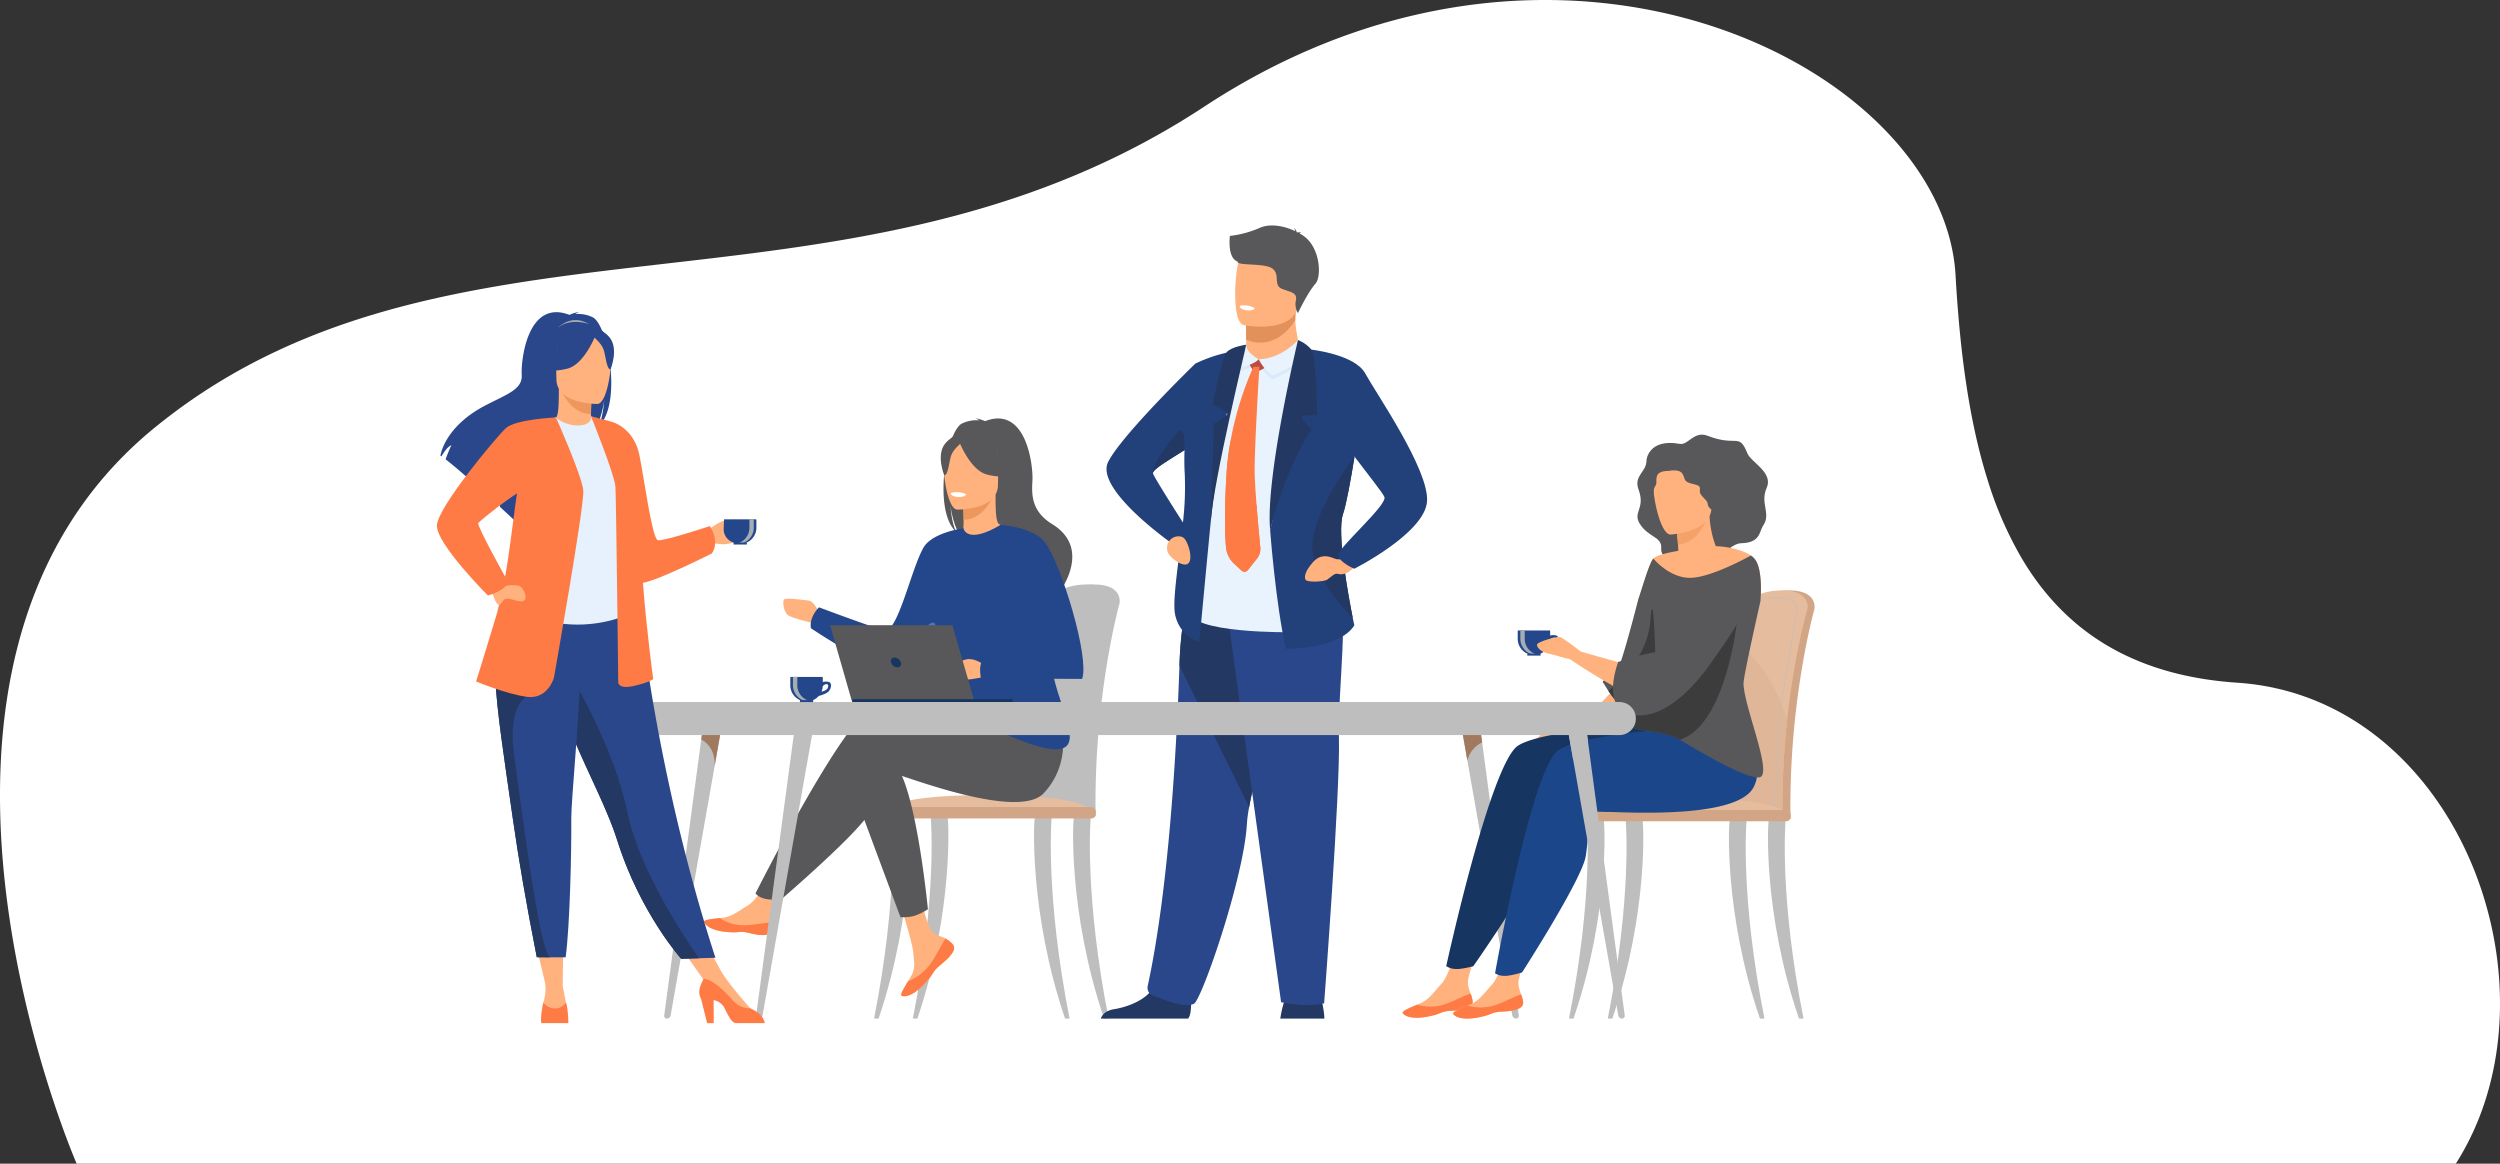 <svg xmlns="http://www.w3.org/2000/svg" xmlns:xlink="http://www.w3.org/1999/xlink" width="969.906" height="451.47" viewBox="0 0 969.906 451.47"><rect x="0" y="0" width="969.906" height="451.47" fill="#333333" stroke="none"/><defs><clipPath id="clip-path"><rect id="Rectangle_7343" data-name="Rectangle 7343" width="534.5" height="309.46" fill="none"></rect></clipPath></defs><g id="expertises_conseil_rh1" transform="translate(-524 -274.256)"><path id="Trac&#xE9;_25713" data-name="Trac&#xE9; 25713" d="M963.111,565.621a105.46,105.46,0,0,1-7.619,16.749q-1.3,2.309-2.737,4.554H29.744S-54.321,394.412,60.2,301.21q2.148-1.744,4.31-3.424,1.992-1.539,4-3.025,1.954-1.448,3.926-2.839c34.52-24.381,72.319-36.439,111.967-43.914q2.094-.4,4.2-.772c1.331-.245,2.663-.478,4-.707,32.144-5.544,65.426-8.462,99.1-12.793,11.721-1.511,23.491-3.194,35.276-5.218,47.159-8.093,94.577-21.679,140.228-51.692C523.529,139.8,581.6,130.421,630.95,137.77q5.044.748,9.955,1.726,7.224,1.438,14.143,3.341C714.315,159.1,756.27,199.955,758.678,242.2c1.622,28.473,5,55.833,12.478,79.568a144.244,144.244,0,0,0,13.267,30.4q2.229,3.758,4.709,7.275c16.325,23.118,41.13,38.352,78.93,40.885,26.276,1.762,48.411,13.533,65.26,30.956.154.162.312.323.47.488,32.557,34.064,45.121,89.329,29.32,133.847" transform="translate(524 138.803)" fill="#fff" opacity="0.999"></path><g id="Groupe_403" data-name="Groupe 403" transform="translate(693.5 361.724)"><g id="Groupe_402" data-name="Groupe 402" clip-path="url(#clip-path)"><path id="Trac&#xE9;_25587" data-name="Trac&#xE9; 25587" d="M1038.382,606.045a1.473,1.473,0,0,1-1.46-1.2l-7.156-40.56-10.293-58.332-2.878-16.312,7.331-.21,1.272,9.469,8.931,66.543,5.3,39.443a1.033,1.033,0,0,1-1.043,1.155" transform="translate(-619.686 -298.344)" fill="#bebebe"></path><path id="Trac&#xE9;_25588" data-name="Trac&#xE9; 25588" d="M1025.2,498.9a10.517,10.517,0,0,0-5.725,7.052l-2.878-16.311,7.331-.21Z" transform="translate(-619.686 -298.344)" fill="#a0795f"></path><path id="Trac&#xE9;_25589" data-name="Trac&#xE9; 25589" d="M1282.769,427.116a290.2,290.2,0,0,1,3.443-36.068c2.47-14.084,4.693-22.187,4.718-22.273.325-1.238,5.025-6.25,15.472-6.1s9.457,6.726,9.457,6.726a2.092,2.092,0,0,1-.075.584c-.1.339-9.691,34.637-9.276,78.922.006.622.077,1.7.032,2.412,0,0-24.211.617-24.217,0-.844-3.87-.432-14.595.446-24.209" transform="translate(-781.384 -221.077)" fill="#d1a586"></path><path id="Trac&#xE9;_25590" data-name="Trac&#xE9; 25590" d="M1275.612,448.7c.007.617.337,1.111.74,1.111h.009c.4-.009.723-.5.728-1.111h20.749c.007.617.337,1.111.74,1.111h.01c.41-.009.735-.519.731-1.144a304.987,304.987,0,0,1,1.721-34.962c2.758-26.054,7.858-43.468,7.93-43.709a2.151,2.151,0,0,0,.075-.584s.991-6.572-9.456-6.727-15.148,4.857-15.473,6.1c-.02.065-1.278,4.653-2.951,12.9-.554,2.733-1.152,5.867-1.767,9.37a290.516,290.516,0,0,0-3.442,36.068c-.878,9.615-1.187,17.71-.342,21.579" transform="translate(-777.271 -221.077)" fill="#e5bd9e"></path><path id="Trac&#xE9;_25591" data-name="Trac&#xE9; 25591" d="M1275.612,478.361c.007.617.337,1.111.74,1.111h.009c.4-.009.723-.5.728-1.111h20.749c.007.617.337,1.111.74,1.111h.01c.41-.009.735-.519.731-1.144a304.987,304.987,0,0,1,1.721-34.961c-3.43-16.535-16.688-29.181-19.875-32.023-.554,2.733-1.152,5.867-1.767,9.37a290.517,290.517,0,0,0-3.442,36.068c-.878,9.615-1.187,17.71-.342,21.579" transform="translate(-777.271 -250.743)" fill="#dfb697"></path><path id="Trac&#xE9;_25592" data-name="Trac&#xE9; 25592" d="M1298.954,452.556l-.057-.04c-.017-.013-.03-.021-.037-.1h-.012a.553.553,0,0,0-.162-.429c-.654-.668-3.167-.64-6.352-.6a66.277,66.277,0,0,1-12.1-.658c-2.227-.385-.724-17.3.859-33.132.269-2.688.481-4.812.577-6.061,1.031-13.467,6.988-37.363,7.044-37.552.264-1.007,3.847-4.739,11.617-4.616,2.938.044,5.021.764,6.189,2.143a4.012,4.012,0,0,1,.957,2.994,1.6,1.6,0,0,1-.06.45c-.032.13-5.4,31.042-6.279,38.459-1.448,12.237-2.022,37.536-2.048,38.949,0,.018,0,.036,0,.053l0,.071Zm-4.635-1.43c2.323,0,3.961.105,4.534.69l0,0c.01-.584.04-1.675.1-3.732.068-2.42.186-6.2.356-10.464.3-7.46.816-17.722,1.588-24.246.9-7.6,6.259-38.4,6.287-38.5a1.449,1.449,0,0,0,.051-.4,3.854,3.854,0,0,0-.9-2.828c-1.123-1.321-3.145-2.013-6.01-2.055-7.639-.1-11.13,3.471-11.385,4.443-.058.22-6,24.015-7.036,37.506-.1,1.252-.309,3.376-.578,6.066-1.055,10.548-3.25,32.5-1.054,32.876a66.18,66.18,0,0,0,12.061.655c.707-.008,1.373-.016,1.99-.016" transform="translate(-779.701 -225.148)" fill="#bebebe"></path><path id="Trac&#xE9;_25593" data-name="Trac&#xE9; 25593" d="M1214.033,575.615h-81.345s1.9-7.562,49-6.435c33.338.8,32.341,6.435,32.341,6.435" transform="translate(-690.452 -346.884)" fill="#e5bd9e"></path><path id="Trac&#xE9;_25594" data-name="Trac&#xE9; 25594" d="M1336.463,666.648c-9.432-47.1-7.007-76-6.995-76.359.024-.725-1.331-1.383-2.06-1.407s-3.994-.214-4.37.406c-.493.813-2.393,36.42,11.664,77.36Z" transform="translate(-806.261 -358.939)" fill="#bebebe"></path><path id="Trac&#xE9;_25595" data-name="Trac&#xE9; 25595" d="M1163.462,666.648c9.432-47.1,7.006-76,6.994-76.359-.023-.725,1.331-1.383,2.06-1.407s3.994-.214,4.37.406c.494.813,2.393,36.42-11.664,77.36Z" transform="translate(-709.211 -358.939)" fill="#bebebe"></path><path id="Trac&#xE9;_25596" data-name="Trac&#xE9; 25596" d="M1124.911,666.648c9.432-47.1,7.006-76,6.995-76.359-.024-.725,1.331-1.383,2.059-1.407s3.994-.214,4.37.406c.493.813,2.393,36.42-11.664,77.36Z" transform="translate(-685.711 -358.939)" fill="#bebebe"></path><path id="Trac&#xE9;_25597" data-name="Trac&#xE9; 25597" d="M1297.651,666.648c-9.431-47.1-7.006-76-6.994-76.359.023-.725-1.331-1.383-2.06-1.407s-3.993-.214-4.37.406c-.494.813-2.393,36.42,11.664,77.36Z" transform="translate(-782.602 -358.939)" fill="#bebebe"></path><path id="Trac&#xE9;_25598" data-name="Trac&#xE9; 25598" d="M1129.952,585.2h81.367a1.66,1.66,0,0,0,1.655-1.655v-1.058a1.659,1.659,0,0,0-1.655-1.655h-81.367a1.66,1.66,0,0,0-1.655,1.655v1.058a1.66,1.66,0,0,0,1.655,1.655" transform="translate(-687.775 -354.06)" fill="#d1a586"></path><path id="Trac&#xE9;_25599" data-name="Trac&#xE9; 25599" d="M592.258,422.107A298.268,298.268,0,0,1,595.7,385.54c2.469-14.278,4.693-22.493,4.718-22.58.325-1.256,5.024-6.337,15.472-6.18s9.457,6.82,9.457,6.82a2.152,2.152,0,0,1-.075.592c-.1.344-9.691,35.116-9.276,80.013.006.631.077,1.72.032,2.445,0,0-24.211.625-24.216,0-.845-3.923-.432-14.8.445-24.543" transform="translate(-360.47 -217.48)" fill="#bebebe"></path><path id="Trac&#xE9;_25600" data-name="Trac&#xE9; 25600" d="M585.1,443.983c.007.625.337,1.127.74,1.127h.009c.4-.01.723-.511.728-1.127h20.749c.007.625.337,1.127.74,1.127h.01c.409-.01.736-.527.73-1.16a313.4,313.4,0,0,1,1.721-35.445c2.758-26.414,7.857-44.068,7.93-44.313a2.214,2.214,0,0,0,.075-.593s.991-6.662-9.455-6.82-15.148,4.925-15.474,6.181c-.019.065-1.278,4.717-2.951,13.08-.554,2.77-1.152,5.947-1.767,9.5a298.451,298.451,0,0,0-3.442,36.566c-.878,9.748-1.186,17.955-.342,21.878" transform="translate(-356.357 -217.48)" fill="#bebebe"></path><path id="Trac&#xE9;_25601" data-name="Trac&#xE9; 25601" d="M585.1,474.06c.007.625.337,1.127.74,1.127h.009c.4-.01.723-.511.728-1.127h20.749c.007.625.337,1.127.74,1.127h.01c.409-.01.736-.527.73-1.16a313.4,313.4,0,0,1,1.721-35.445C607.1,421.819,593.842,409,590.654,406.117c-.554,2.77-1.152,5.947-1.767,9.5a298.45,298.45,0,0,0-3.442,36.566c-.878,9.748-1.186,17.955-.342,21.878" transform="translate(-356.357 -247.556)" fill="#bebebe"></path><path id="Trac&#xE9;_25602" data-name="Trac&#xE9; 25602" d="M608.442,447.9l-.058-.041c-.018-.012-.03-.021-.037-.1h-.013a.568.568,0,0,0-.166-.439c-.659-.673-3.169-.645-6.347-.608a65.515,65.515,0,0,1-12.1-.667c-2.227-.39-.725-17.54.858-33.584.269-2.728.481-4.882.578-6.15,1.026-13.579,6.988-37.878,7.044-38.07.264-1.021,3.848-4.8,11.618-4.679,2.921.043,5,.766,6.169,2.147a4.109,4.109,0,0,1,.977,3.059,1.633,1.633,0,0,1-.059.456c-.032.132-5.4,31.466-6.279,38.991-1.445,12.384-2.023,38.06-2.048,39.489,0,.017,0,.035,0,.053l0,.071Zm-4.634-1.448c2.318,0,3.953.107,4.53.7l.005.005c.009-.592.04-1.7.1-3.783.068-2.454.185-6.287.356-10.608.3-7.563.816-17.967,1.587-24.581.9-7.691,6.259-38.933,6.287-39.031a1.493,1.493,0,0,0,.051-.406,3.947,3.947,0,0,0-.925-2.892c-1.127-1.324-3.142-2.017-5.988-2.06l-.352,0c-7.39,0-10.781,3.537-11.032,4.507-.059.223-6,24.361-7.036,38.026l-.119-.009.119.009c-.1,1.27-.309,3.426-.578,6.155-1.055,10.692-3.249,32.941-1.054,33.326a65.254,65.254,0,0,0,12.061.664c.707-.008,1.373-.016,1.99-.016" transform="translate(-358.787 -221.61)" fill="#bebebe"></path><path id="Trac&#xE9;_25603" data-name="Trac&#xE9; 25603" d="M523.522,572.658H442.177s1.895-7.666,49-6.524c33.338.808,32.341,6.524,32.341,6.524" transform="translate(-269.538 -345.027)" fill="#e5bd9e"></path><path id="Trac&#xE9;_25604" data-name="Trac&#xE9; 25604" d="M645.952,664.948c-9.432-47.747-7.006-77.045-6.994-77.414.023-.735-1.331-1.4-2.06-1.427s-3.994-.216-4.37.412c-.493.824-2.393,36.923,11.664,78.429Z" transform="translate(-385.347 -357.248)" fill="#bebebe"></path><path id="Trac&#xE9;_25605" data-name="Trac&#xE9; 25605" d="M472.952,664.948c9.432-47.747,7.006-77.045,6.995-77.414-.024-.735,1.331-1.4,2.06-1.427s3.993-.216,4.37.412c.493.824,2.393,36.923-11.664,78.429Z" transform="translate(-288.297 -357.248)" fill="#bebebe"></path><path id="Trac&#xE9;_25606" data-name="Trac&#xE9; 25606" d="M434.4,664.948c9.432-47.747,7.007-77.045,6.995-77.414-.024-.735,1.331-1.4,2.06-1.427s3.993-.216,4.37.412c.494.824,2.393,36.923-11.664,78.429Z" transform="translate(-264.797 -357.248)" fill="#bebebe"></path><path id="Trac&#xE9;_25607" data-name="Trac&#xE9; 25607" d="M607.142,664.948c-9.432-47.747-7.006-77.045-6.995-77.414.024-.735-1.331-1.4-2.06-1.427s-3.993-.216-4.37.412c-.494.824-2.393,36.923,11.664,78.429Z" transform="translate(-361.689 -357.248)" fill="#bebebe"></path><path id="Trac&#xE9;_25608" data-name="Trac&#xE9; 25608" d="M439.453,582.378H520.8a1.671,1.671,0,0,0,1.666-1.666v-1.1a1.671,1.671,0,0,0-1.666-1.666H439.453a1.671,1.671,0,0,0-1.666,1.666v1.1a1.671,1.671,0,0,0,1.666,1.666" transform="translate(-266.862 -352.301)" fill="#d1a586"></path><path id="Trac&#xE9;_25609" data-name="Trac&#xE9; 25609" d="M1125.018,454.115s-14.871,16.985-17.914,16.707c-3.11-.283-5.007-1.263-7.713,0-1.944.908-8.091,5.852-6.441,5.524s4.636-.71,5.425-.785c1.085-.1,2.828-.127,4.01-.333.748-.13,3.449-.206,4.35-.236,3.913-.129,22.425-10.943,22.425-10.943Z" transform="translate(-666.059 -276.815)" fill="#ffb27d"></path><path id="Trac&#xE9;_25610" data-name="Trac&#xE9; 25610" d="M1089.156,404.469a4.148,4.148,0,0,0-2.574-.048v-1.206a6.309,6.309,0,0,0-.051-.787h-12.5a6.262,6.262,0,0,0-.052.787v2.453a6.292,6.292,0,0,0,11.025,4.155h0s2.974-.732,3.907-1.84,1.236-2.9.244-3.515m-.66,2.268c-.316.816-1.733,1.254-2.433,1.425a6.236,6.236,0,0,0,.5-2.074,1.841,1.841,0,0,1,1.612-.846c.447.081.717.462.317,1.495" transform="translate(-654.666 -245.307)" fill="#24468b"></path><path id="Trac&#xE9;_25611" data-name="Trac&#xE9; 25611" d="M1076.6,403.213v2.453a6.32,6.32,0,0,0,6.3,6.3,5.828,5.828,0,0,0,.847-.061,6.318,6.318,0,0,1-5.452-6.24v-2.453a6.184,6.184,0,0,1,.051-.788h-1.694a6.184,6.184,0,0,0-.051.788" transform="translate(-656.264 -245.306)" fill="#a3adb2"></path><rect id="Rectangle_7339" data-name="Rectangle 7339" width="5.143" height="0.77" transform="translate(423.039 166.111)" fill="#24468b"></rect><path id="Trac&#xE9;_25612" data-name="Trac&#xE9; 25612" d="M1196.409,217.76s.673-8.531,12.942-6.316c3.244.586,5.474-5.2,10.784-3.137,11.434,4.438,12.106-1.422,15.411,6.8,1.383,3.443,10.18,7.45,7.494,13.4s1.808,9.951-1.35,14.613c-1.634,2.412-.97,6.725-8.68,6.878-3.84.077-9.82,7.192-14.13,8.484s-17.249-.572-16.761-6.485c.381-4.613-5-4.228-8.3-9.531-2.888-4.635,2.266-5.8-.49-13.3-2.02-5.492,3.242-6.83,3.084-11.413" transform="translate(-727.133 -126.705)" fill="#58585a"></path><path id="Trac&#xE9;_25613" data-name="Trac&#xE9; 25613" d="M986.791,739.148c.264,2.854-3.709,3.547-8.31,3.777s-3.21,1.171-9.516,2.313-8.832-.583-9.289-1.436c-.406-.756,2.525-1.938,5.649-3.274.393-.167.787-.339,1.18-.511,3.517-1.546,5.489-4.7,8.231-7.623,2.6-2.769,5.062-11.636,5.062-11.636l8.568-1.83s-2.406,7.98-3.241,11.387c-.491,2,.233,4.244.877,5.949a11.185,11.185,0,0,1,.788,2.883" transform="translate(-584.966 -438.237)" fill="#ffb27d"></path><path id="Trac&#xE9;_25614" data-name="Trac&#xE9; 25614" d="M978.481,769.992c-4.6.229-3.21,1.171-9.516,2.313s-8.832-.583-9.289-1.436c-.406-.756,2.525-1.938,5.649-3.274l.049.053a17.954,17.954,0,0,0,9.551.114c4.171-1.132,8.2-3.625,11.078-4.431a11.205,11.205,0,0,1,.788,2.883c.264,2.854-3.709,3.547-8.31,3.777" transform="translate(-584.966 -465.304)" fill="#ff7b46"></path><path id="Trac&#xE9;_25615" data-name="Trac&#xE9; 25615" d="M1089.067,494.031s-47.486,2.134-58.205,8.9-27.91,85.564-27.91,85.564a6.985,6.985,0,0,0,3.43,1.107c2.2.239,7.058-1.057,7.058-1.057s24.706-35.257,26.447-44.139,1.315-16.808,5.278-17.02,53.362,6.006,60.833-7.158-16.932-26.195-16.932-26.195" transform="translate(-611.369 -301.146)" fill="#163560"></path><path id="Trac&#xE9;_25616" data-name="Trac&#xE9; 25616" d="M1036.969,739.97c.263,2.854-3.709,3.547-8.31,3.777s-3.211,1.171-9.516,2.314-8.832-.584-9.288-1.436c-.406-.756,2.525-1.938,5.649-3.274.393-.167.787-.339,1.18-.511,3.516-1.546,5.489-4.7,8.23-7.623,2.6-2.77,5.062-11.636,5.062-11.636l8.568-1.83s-2.406,7.98-3.241,11.387c-.491,2,.234,4.244.877,5.949a11.211,11.211,0,0,1,.788,2.883" transform="translate(-615.554 -438.738)" fill="#ffb27d"></path><path id="Trac&#xE9;_25617" data-name="Trac&#xE9; 25617" d="M1028.659,770.814c-4.6.229-3.211,1.171-9.516,2.314s-8.832-.584-9.288-1.436c-.406-.756,2.525-1.938,5.649-3.274l.049.053a17.956,17.956,0,0,0,9.551.115c4.171-1.133,8.2-3.626,11.078-4.431a11.223,11.223,0,0,1,.788,2.883c.263,2.854-3.709,3.547-8.31,3.777" transform="translate(-615.554 -465.805)" fill="#ff7b46"></path><path id="Trac&#xE9;_25618" data-name="Trac&#xE9; 25618" d="M1137.04,496.907s-50.58,2.395-61.028,9.571-24.558,86.585-24.558,86.585a6.991,6.991,0,0,0,3.471.973c2.212.153,7.011-1.331,7.011-1.331s23.315-36.192,24.709-45.135.66-16.847,4.611-17.213,53.555,3.924,60.509-9.521-14.725-23.929-14.725-23.929" transform="translate(-640.934 -302.899)" fill="#1c468a"></path><path id="Trac&#xE9;_25619" data-name="Trac&#xE9; 25619" d="M1238.958,305.445a.877.877,0,0,0-.064-.078,7.97,7.97,0,0,0-1.411-1.236l-.018-.014h0c-4.132-2.886-11.515-3.5-11.515-3.5v0h0v0s-.807-.077-2.085-.135a38.261,38.261,0,0,1-2.412-11.648l-.732.2-12.306,3.3s.545,3.906.8,7.6c.056.81.1,1.609.117,2.355-.357.13-8.014,1.21-9.679,3s-4.994,13.709-5.833,15.821l47.381.775s1.189-12.381-2.237-16.434" transform="translate(-727.712 -176.062)" fill="#ffb27d"></path><path id="Trac&#xE9;_25620" data-name="Trac&#xE9; 25620" d="M1219.246,414.059c-5.609.533-24.516-10.883-30.816-14.6-.112-.063-.216-.127-.317-.186-2.624-1.542-6.315-2.27-9.823-2.852-4.471-.731-8.643-1.224-9.98-2.821-1.589-1.9,3.086-4.012,6.844-6.2,1.892-1.1,3.557-2.231,4.076-3.355.4-.885.369-2.822.1-5.3v0c-.045-.463-.1-.944-.172-1.445a16.1,16.1,0,0,1-1.128,1.948,28.573,28.573,0,0,1-4.016,4.7,13.338,13.338,0,0,1-4.665,3.217,3.674,3.674,0,0,1-2.228-.2c-1.967-.769-3.866-2.933-5.374-5.02-.354-.493-.69-.985-1-1.452-1.03-1.56-1.761-2.855-2.038-3.161-.84-.929,3.377-2.769,5.109-4.15s8.524-28.207,8.524-28.207c.84-2.113,4.169-14.029,5.833-15.824,0,0,6.494,7.931,14.913,7.476,8.36-.448,22.679-8.513,22.9-8.639a5.215,5.215,0,0,1,1.5,1.328c3.426,4.053,2.235,16.432,2.235,16.432s-6.553,28.882-6.553,31.8c0,5.344,4.418,17.63,6.528,26.479,1.34,5.605,1.754,9.826-.459,10.036" transform="translate(-706.251 -199.931)" fill="#58585a"></path><path id="Trac&#xE9;_25621" data-name="Trac&#xE9; 25621" d="M1231.2,292.633s.545,3.906.8,7.6c6.966-.662,10.23-7.274,11.506-10.9Z" transform="translate(-750.499 -176.368)" fill="#f4a269"></path><path id="Trac&#xE9;_25622" data-name="Trac&#xE9; 25622" d="M1215.233,262.9s16.53-.828,15.855-11.114,1.005-17.32-9.577-17.226-12.373,4.153-12.983,7.641,2.388,20.649,6.706,20.7" transform="translate(-736.633 -142.982)" fill="#ffb27d"></path><path id="Trac&#xE9;_25623" data-name="Trac&#xE9; 25623" d="M1224.042,233.266s3.95-.922,5.242,1,.369,3,3.251,3.8,3.862.749,3.574,2.767,2.9,3.516,3.034,5.13a2.826,2.826,0,0,0,2.73,2.536c1.268.115.692-20.808-4.207-21.731s-9.626.173-11.067,1.326-2.556,5.169-2.556,5.169" transform="translate(-746.138 -138.023)" fill="#58585a"></path><path id="Trac&#xE9;_25624" data-name="Trac&#xE9; 25624" d="M1210.06,235.307s-3.843-.269-4.535,1.921.231,2.709-.749,4.035-.414,3.677-.414,3.677-7.6-13.995.414-14.917,7.8.711,5.284,5.284" transform="translate(-732.157 -140.065)" fill="#58585a"></path><path id="Trac&#xE9;_25625" data-name="Trac&#xE9; 25625" d="M1182.486,406.383a42.614,42.614,0,0,1-5.116,9.942,13.341,13.341,0,0,1-4.665,3.217,3.674,3.674,0,0,1-2.228-.2c-1.967-.769-3.866-2.933-5.374-5.02-.355-.493-.691-.985-1-1.452,5.251-4.214,15.2-13.853,16.238-27.046,1.415-18.018,2.216,21.389,2.142,20.56" transform="translate(-709.603 -232.307)" fill="#3c3c3d"></path><path id="Trac&#xE9;_25626" data-name="Trac&#xE9; 25626" d="M1180.423,467c1.832-2.8,5.561-5.55,10.908-7.714-2.463,3.688-6.676,7.431-8.68,7.916a3.673,3.673,0,0,1-2.228-.2" transform="translate(-719.55 -279.967)" fill="#599dad"></path><path id="Trac&#xE9;_25627" data-name="Trac&#xE9; 25627" d="M1225.476,390.233s-4.128,41.478-22.392,47.173c-.112-.063-.216-.127-.317-.186-2.624-1.542-6.315-2.27-9.823-2.852-4.471-.731-8.643-1.224-9.98-2.821-1.589-1.9,3.087-4.012,6.845-6.2,1.892-1.1,3.556-2.232,4.075-3.355.4-.885.37-2.822.1-5.3v0c17.723-6.553,31.491-26.457,31.491-26.457" transform="translate(-720.904 -237.874)" fill="#3c3c3d"></path><path id="Trac&#xE9;_25628" data-name="Trac&#xE9; 25628" d="M1175.547,350.83c-1.913-8.622-10.594-3.675-10.594-3.675-3.008-.687-25.1,35.115-26.864,35.926-1.5.687-21.855-5.225-28.035-7.046-1.6-1.252-7.2-5.6-8.183-5.677-1.146-.086-8.806,1.882-8.759,3.1s1.841,3,4.669,3.451c2.143.342,5.778,1.753,8.095,2.106,0,0,22.468,15.3,32.031,17.17,8.609,1.681,39.554-36.731,37.64-45.353" transform="translate(-666.327 -210.754)" fill="#ffb27d"></path><path id="Trac&#xE9;_25629" data-name="Trac&#xE9; 25629" d="M1170.67,379.256s-5.179,13.307,1.026,18.366,19.669,3.357,34.417-17.211,20.751-31.766,13.095-35.035-13.983,1.86-17.91,9.859c-4.082,8.315-11.605,19.83-16.119,20.267s-14.508,3.753-14.508,3.753" transform="translate(-712.37 -209.921)" fill="#58585a"></path><path id="Trac&#xE9;_25630" data-name="Trac&#xE9; 25630" d="M804.005,95.264l.011,2.009s-.547,6.283,7.189,7.2,14.081.8,13.872-4.049c-.7-3.754-1.946-9.581-2-12.687a21.9,21.9,0,0,1,.275-3.762l-14.991-.3-4.415.722Z" transform="translate(-490.062 -51.006)" fill="#ffb27d"></path><path id="Trac&#xE9;_25631" data-name="Trac&#xE9; 25631" d="M803.949,84.4l.057,10.867a12.674,12.674,0,0,0,5.4,1.193c6.89,0,11.343-5.053,13.671-8.719a21.864,21.864,0,0,1,.275-3.762l-14.991-.3Z" transform="translate(-490.063 -51.006)" fill="#e2915a"></path><path id="Trac&#xE9;_25632" data-name="Trac&#xE9; 25632" d="M817.958,41.456c-1.739,9.361-13.818,9.054-19.038,8.465-1.469-.164-2.393-.351-2.393-.351-1.657-.442-2.581-3.051-3.01-6.469-.852-6.763.225-16.691,1.366-19.23,1.72-3.82,4.959-7.953,17.122-4.971s8.184,10.562,5.952,22.556" transform="translate(-483.517 -10.899)" fill="#ffb27d"></path><path id="Trac&#xE9;_25633" data-name="Trac&#xE9; 25633" d="M855.188,771.757H838.072a41.283,41.283,0,0,1,1.365-6.143,17.381,17.381,0,0,1,.97-2.466c1.664-3.323,12.237-1.21,12.237-1.21s.982.842,1.749,4.055a34.043,34.043,0,0,1,.794,5.764" transform="translate(-510.863 -464.05)" fill="#233862"></path><path id="Trac&#xE9;_25634" data-name="Trac&#xE9; 25634" d="M694.73,755.478c-.047,2.328-.34,4.532-1.185,5.4H659.691c.43-1.225,1.649-3.067,5.124-3.631,3.949-.639,10.106-2.54,13.7-6.34a10.2,10.2,0,0,0,2.653-4.8c1.593-7.091,13.17,2.173,13.17,2.173a57.377,57.377,0,0,1,.393,7.2" transform="translate(-402.127 -453.174)" fill="#233862"></path><path id="Trac&#xE9;_25635" data-name="Trac&#xE9; 25635" d="M745.53,443.129a53.352,53.352,0,0,0-.85,6.254c-1.076,20.993-17.671,68.993-20.639,70.112-4.593,1.733-11.825-1.951-15.61-3.156a3.246,3.246,0,0,1-2.277-3.687c8.218-37.78,11.239-92.183,12.338-124.392a146.136,146.136,0,0,1,3.34-27.431s40.474-10.8,40.714,2.862c.213,12.088-13.407,59.5-17.016,79.438" transform="translate(-430.409 -217.48)" fill="#2b478b"></path><path id="Trac&#xE9;_25636" data-name="Trac&#xE9; 25636" d="M764.9,443.129l-27.039-54.87a146.15,146.15,0,0,1,3.34-27.431s40.474-10.8,40.715,2.862c.213,12.088-13.407,59.5-17.016,79.438" transform="translate(-449.776 -217.48)" fill="#233862"></path><path id="Trac&#xE9;_25637" data-name="Trac&#xE9; 25637" d="M784.045,366.9l21.4,155.076s9.4,2.266,16.7.454c0,0,6.264-82.477,5.742-102.416s4.5-53.354-1.145-57.04-42.7,3.927-42.7,3.927" transform="translate(-477.93 -220.647)" fill="#2b478b"></path><path id="Trac&#xE9;_25638" data-name="Trac&#xE9; 25638" d="M787.746,4.063A40.248,40.248,0,0,0,799.415.906c5.126-2.229,11.591.226,13.691,1.331a3.118,3.118,0,0,0-.512-1.263,2.817,2.817,0,0,1,1.082,1.6c.1.071.141.121.115.137a3.61,3.61,0,0,1,1.755.113s-.48-.068-.652.241a.278.278,0,0,1-.077.085c8,3.863,8.734,16.5,6.161,19.423-3.1,3.518-6.807,11.44-6.807,11.44a6.792,6.792,0,0,1-.791-4.967c.563-3.1-2.11-3.1-5.487-4.5s-.563-5.347-3.518-7.739-13.789-.985-13.648-2.814c-4.022-1.465-2.98-9.518-2.98-9.929" transform="translate(-480.112 -0.001)" fill="#58585a"></path><path id="Trac&#xE9;_25639" data-name="Trac&#xE9; 25639" d="M792.648,133.473l-4.926,105.7s-41.115.672-39.941-8.632,14.82-93.83,14.82-93.83Z" transform="translate(-455.809 -81.361)" fill="#e9f3fe"></path><path id="Trac&#xE9;_25640" data-name="Trac&#xE9; 25640" d="M856.257,187.249c-2.446,7.338,2.166,31.962,3.81,40.3.361,1.764.6,2.807.6,2.807-5.694,9.263-26.548,9.143-26.548,9.143-4.01-17.726-6.1-45.957-6.1-45.957l16-70.14,20.131,18.608s-1.523,11.349-3.408,22.9c-1.484,9.143-3.168,18.447-4.492,22.337" transform="translate(-504.739 -75.224)" fill="#22407a"></path><path id="Trac&#xE9;_25641" data-name="Trac&#xE9; 25641" d="M803.615,80.463s-.391,1.207-3.438.766c0,0-2.558-.369-2.369-1.716a8.3,8.3,0,0,1,5.807.95" transform="translate(-486.313 -48.367)" fill="#fff"></path><path id="Trac&#xE9;_25642" data-name="Trac&#xE9; 25642" d="M699.8,129.177l-.009.045c-.973.943-28.42,27.591-33.738,38.029-5.414,10.588,24.743,31.681,24.743,31.681a7.019,7.019,0,0,0,3.287.467c-1.422,11.707-3.018,22.509-2.073,27.12,1.709,8.333,9.418,11.132,9.418,10.491,0-.2,2.819-30.283,4.351-45.977,3.284-33.652,11.506-67.079,11.506-67.079a57.867,57.867,0,0,0-17.486,5.224m-16.343,42.646a.245.245,0,0,1-.04-.16c0-1.524,5.815-4.893,12.111-8.862l.121-.121.013-.008c-.112,3.244-.1,6.426.093,9.388a120.1,120.1,0,0,1-.707,18.748c-3-4.681-11-17.26-11.59-18.984" transform="translate(-405.611 -75.558)" fill="#22407a"></path><path id="Trac&#xE9;_25643" data-name="Trac&#xE9; 25643" d="M835.735,119.331c.05-1.008-4.728-2.4-4.728-2.4s-5.469,7.583-14.479,7.713c0,0,2.567,5,5.594,6.291,0,0,13.315-5.612,13.613-11.6" transform="translate(-497.731 -71.276)" fill="#d9e9f9"></path><path id="Trac&#xE9;_25644" data-name="Trac&#xE9; 25644" d="M801.5,126.954s-4.773-2.829-4.79-5.9c0,0-3.082-.386-4.429,1.109,0,0-1.132,5.257.369,8.311,0,0,6.874-1.047,8.849-3.522" transform="translate(-482.7 -73.765)" fill="#d9e9f9"></path><path id="Trac&#xE9;_25645" data-name="Trac&#xE9; 25645" d="M813.44,132.643l-6.473-1.551a.98.98,0,0,0-.822,1.128c.023,1.054,1.823,4.135,2.619,4.381s6.206-1.825,4.675-3.958" transform="translate(-491.401 -79.91)" fill="#ba4c43"></path><path id="Trac&#xE9;_25646" data-name="Trac&#xE9; 25646" d="M834.982,116.928c.05-1.008-3.184-3.087-3.184-3.087s-6.259,7.316-15.269,7.447c0,0,2.568,5,5.594,6.291,0,0,12.561-4.66,12.859-10.651" transform="translate(-497.731 -69.394)" fill="#e9f3fe"></path><path id="Trac&#xE9;_25647" data-name="Trac&#xE9; 25647" d="M801.557,124.129s-4.827-2.559-4.844-5.627a15.422,15.422,0,0,0-4.26,2.778,8.856,8.856,0,0,0,.255,6.372s6.873-1.047,8.849-3.522" transform="translate(-482.759 -72.235)" fill="#e9f3fe"></path><path id="Trac&#xE9;_25648" data-name="Trac&#xE9; 25648" d="M783.511,210.3a9.977,9.977,0,0,0,3.177,6.449l2.867,2.641a1.679,1.679,0,0,0,2.457-.2l3.551-4.51a5.988,5.988,0,0,0,1.255-4.272c-.332-3.413-.951-9.988-1.447-16.334-.4-5.142-.726-10.138-.751-13.177-.078-9.7,1.847-40.645,1.847-40.645l-2.326.121a124.593,124.593,0,0,0-8.8,28.353,108.092,108.092,0,0,0-1.608,12.74s-1.213,17.672-.22,28.831" transform="translate(-477.366 -85.495)" fill="#ff7b46"></path><path id="Trac&#xE9;_25649" data-name="Trac&#xE9; 25649" d="M783.511,254.756a9.977,9.977,0,0,0,3.177,6.449l2.867,2.641a1.679,1.679,0,0,0,2.457-.2l3.551-4.51a5.988,5.988,0,0,0,1.255-4.272c-.332-3.413-.951-9.988-1.447-16.334-6.428-7.222-9.033-17.2-10.032-25.347a108.091,108.091,0,0,0-1.608,12.74s-1.213,17.672-.22,28.831" transform="translate(-477.366 -129.951)" fill="#ff7b46"></path><path id="Trac&#xE9;_25650" data-name="Trac&#xE9; 25650" d="M725.522,313.363a4.45,4.45,0,0,1,5.033-4.452,2.754,2.754,0,0,1,1.869,1.032c1.833,2.44,3.577,9.539.329,9.871-1.322.135-3.02-.793-4.328-1.787-1.329-1.009-2.9-2.591-2.9-4.26Z" transform="translate(-442.256 -188.273)" fill="#ffb27d"></path><path id="Trac&#xE9;_25651" data-name="Trac&#xE9; 25651" d="M885.535,292.356c-5.9-6.136-16.081-18.207-15.72-28.113.481-13.875,16.4-34.527,16.4-34.527-1.484,9.143-3.168,18.447-4.492,22.337-2.446,7.338,2.166,31.962,3.81,40.3" transform="translate(-530.206 -140.027)" fill="#233862"></path><path id="Trac&#xE9;_25652" data-name="Trac&#xE9; 25652" d="M880.932,328.339s-4.238,2.119-6.811,1.059-5.6-1.855-8.476,1.418-3.481,5.544-2.876,6.754,7.31.757,8.423,0,2.872-2.62,3.988-2.295c3.079.9,5.673-1.454,7.125-3.325.876-1.129-1.488-1.676-1.374-3.612" transform="translate(-525.788 -200.145)" fill="#ffb27d"></path><path id="Trac&#xE9;_25653" data-name="Trac&#xE9; 25653" d="M869.008,123.405s16.88,1.869,20.86,9.219,24.68,37.141,24,49.521-28.237,26.262-28.237,26.262-6.1-2.58-6.2-5.354,19.053-19.361,17.892-22.456-22.241-27.575-24.274-35.646-4.049-21.546-4.049-21.546" transform="translate(-529.721 -75.224)" fill="#22407a"></path><path id="Trac&#xE9;_25654" data-name="Trac&#xE9; 25654" d="M723.685,211.3l-.121.121c-6.3,3.969-12.111,7.338-12.111,8.862-.842-2.687,7.339-13.917,9.986-16.2,2.687-2.327,2.246,7.217,2.246,7.217" transform="translate(-433.643 -124.18)" fill="#233862"></path><path id="Trac&#xE9;_25655" data-name="Trac&#xE9; 25655" d="M838.471,113.842s-12.814,53.671-10.775,73.889c0,0,4.712-21.6,16.049-39.3,0,0-4.137-3.639-3.913-4.98a14.167,14.167,0,0,1,6.051-.3s-.329-23.135-2.187-25.579a13.543,13.543,0,0,0-5.225-3.729" transform="translate(-504.404 -69.395)" fill="#233862"></path><path id="Trac&#xE9;_25656" data-name="Trac&#xE9; 25656" d="M782.605,118.5c.261-.153-12.7,52.446-13.782,69.207,0,0,1.284-29.91,1.158-38.53,0,0,5.322-2.818,5.322-3.806s-5.678-3.661-5.678-3.661,3.6-18.419,5.557-20.449,7.422-2.76,7.422-2.76" transform="translate(-468.651 -72.235)" fill="#233862"></path><path id="Trac&#xE9;_25657" data-name="Trac&#xE9; 25657" d="M478.505,680.291a2.4,2.4,0,0,1,.428,2.57.02.02,0,0,1-.006.012c-.62,1.713-2.668,3.626-5.046,5.536-.3.245-.574.469-.81.675-.062.055-.124.109-.182.163s-.094.086-.14.127c-2.218,2.045-1.383,2.513-5.368,6.662-4.544,4.728-7.672,4.813-8.562,4.382-.753-.367.777-2.874,2.472-5.693.082-.136.163-.273.247-.411.226-.374.45-.755.674-1.131,1.987-3.392,1.476-4.984,1.005-10.031-.383-4.1-6.381-22.916-6.381-22.916l8.707-1.5s2.623,14.982,5.512,17.289c1.545,1.23,3.274,1.245,4.759,2.157q.158.095.309.2a11.43,11.43,0,0,1,2.382,1.914" transform="translate(-278.473 -401.545)" fill="#ffb27d"></path><path id="Trac&#xE9;_25658" data-name="Trac&#xE9; 25658" d="M481.294,710.651a2.4,2.4,0,0,1,.428,2.57.019.019,0,0,1-.006.013c-.759,1.711-2.756,3.614-5.055,5.518-.3.249-.566.479-.8.692-.062.055-.124.109-.182.163s-.094.086-.14.126c-2.218,2.045-1.383,2.513-5.368,6.662-4.544,4.728-7.672,4.813-8.562,4.382-.753-.367.777-2.874,2.472-5.693a19.362,19.362,0,0,0,8.1-5.968c2.736-3.492,4.561-7.977,6.424-10.576q.158.095.309.2a11.434,11.434,0,0,1,2.382,1.914" transform="translate(-281.262 -431.905)" fill="#ff7b46"></path><path id="Trac&#xE9;_25659" data-name="Trac&#xE9; 25659" d="M291.7,670.716c-.538,2.688-4.369,2.239-8.649,1.194s-3.263.2-9.355-.477-7.937-2.946-8.123-3.852c-.166-.8,2.844-1.087,6.073-1.459.406-.045.814-.1,1.222-.146,3.645-.457,6.315-2.81,9.626-4.741,3.136-1.83,7.817-9.285,7.817-9.285l8.354.661s-4.384,6.659-6.08,9.554c-1,1.7-.944,3.955-.82,5.693a10.72,10.72,0,0,1-.064,2.858" transform="translate(-161.882 -397.408)" fill="#ffb27d"></path><path id="Trac&#xE9;_25660" data-name="Trac&#xE9; 25660" d="M283.052,694.037c-4.28-1.046-3.263.2-9.355-.477s-7.937-2.946-8.123-3.852c-.166-.8,2.844-1.087,6.073-1.459l.03.062a17.174,17.174,0,0,0,8.725,2.712c4.133.1,8.511-1.084,11.365-1.038a10.7,10.7,0,0,1-.064,2.858c-.538,2.688-4.369,2.24-8.649,1.194" transform="translate(-161.882 -419.535)" fill="#ff7b46"></path><path id="Trac&#xE9;_25661" data-name="Trac&#xE9; 25661" d="M358.228,376.69s-1.99-4.877-4.18-5.076-9.156-1.294-9.654-.3,0,4.579,1.493,5.872,10.749,3.384,10.749,3.384Z" transform="translate(-209.818 -226.091)" fill="#ffb27d"></path><path id="Trac&#xE9;_25662" data-name="Trac&#xE9; 25662" d="M414.509,542.279l18.006,48.457a16.485,16.485,0,0,0,5.418-.5,23.345,23.345,0,0,0,5.237-2.55s-4.467-46.527-12.655-56.2-16.005,10.794-16.005,10.794" transform="translate(-252.672 -322.393)" fill="#58585a"></path><path id="Trac&#xE9;_25663" data-name="Trac&#xE9; 25663" d="M426.018,490.666s-51.738-17.494-63.277-13.772-46.184,72.65-46.184,72.65a6.687,6.687,0,0,0,2.916,1.84c1.985.745,6.791.7,6.791.7s31.266-26.8,34.988-34.616,5.211-15.261,8.933-14.516,48.016,18.239,58.066,7.816,7.422-23.963,7.422-23.963Z" transform="translate(-192.964 -290.383)" fill="#58585a"></path><path id="Trac&#xE9;_25664" data-name="Trac&#xE9; 25664" d="M508.284,235.826c-.826-1.706-1.75-4.736-2.2-10.137.07.536,1,7.348,3.62,11.2,10.76,7.064,31.384,30.653,30.976,35.122,0,0,7.265-12.321,7.39-12.395,0,0,13.4-17.04-2.482-26.8-8.072-4.961-8.031-11.328-7.694-16.859s-2.2-29.34-18.371-23.109c0,0-2.595-1.153-3.757-.98a3.176,3.176,0,0,1,1.432.68,12.544,12.544,0,0,0-6.791,1.3c-5.928,3.368-11.232,33.589-2.121,41.975" transform="translate(-306.847 -116.929)" fill="#58585a"></path><path id="Trac&#xE9;_25665" data-name="Trac&#xE9; 25665" d="M521.2,283.293c-.054.024,5.2,2.75,9.143,1.669,3.714-1.012,6.141-5.828,6.09-5.839-1.573-.312-2.026-2.474-1.993-11.761l-.711.141-11.955,2.367s.272,3.762.28,7.306c.008,2.976-.172,5.8-.854,6.116" transform="translate(-317.706 -162.976)" fill="#ffb27d"></path><path id="Trac&#xE9;_25666" data-name="Trac&#xE9; 25666" d="M522.668,270.089s.272,3.762.28,7.307c6.69-.189,10.226-6.291,11.675-9.674Z" transform="translate(-318.602 -163.195)" fill="#ed975d"></path><path id="Trac&#xE9;_25667" data-name="Trac&#xE9; 25667" d="M524.1,226.035s3.506-5.54,4.347-10.276c.6-3.382-1.122-15.917-13.718-14.112a17.11,17.11,0,0,0-7.1,2.683c-2.735,1.848-6.682,5.835-2.269,16.774l1.146,3.694Z" transform="translate(-306.847 -122.81)" fill="#58585a"></path><path id="Trac&#xE9;_25668" data-name="Trac&#xE9; 25668" d="M508.715,240.68s15.828.261,15.839-9.6,2.061-16.466-8.044-17.05-12.073,3.177-12.878,6.467.966,19.86,5.083,20.182" transform="translate(-306.884 -130.43)" fill="#ffb27d"></path><path id="Trac&#xE9;_25669" data-name="Trac&#xE9; 25669" d="M518.446,210.379s4.334,11.567,10.985,13.277,9.536-.071,9.536-.071a18.835,18.835,0,0,1-6.161-11.127s-11.091-7.584-14.36-2.079" transform="translate(-316.029 -127.019)" fill="#58585a"></path><path id="Trac&#xE9;_25670" data-name="Trac&#xE9; 25670" d="M508.684,212.968s-3.237,2.582-4.026,5.093-1.144,7.679-2.65,7.5c0,0-3.265-7.863.4-12.31,3.891-4.716,6.272-.287,6.272-.287" transform="translate(-305.193 -128.669)" fill="#58585a"></path><path id="Trac&#xE9;_25671" data-name="Trac&#xE9; 25671" d="M545.5,381.883c-.854,2.37-3.472,2.98-6.98,2.568-6.69-.782-16.629-5.273-23.791-8.38-10.918-4.732-15.882-.285-19.356-3.3s3.971-9.71-2.482-40.812C490.7,321.414,504.566,298.8,504.566,298.8s1.2,6.547,14.465-1.327c.469-.278,5.69,7.454,10.72,16.986,5.544,10.517,10.854,23.22,9.294,29.767-2.978,12.48,8.933,30.769,6.452,37.655" transform="translate(-300.307 -181.327)" fill="#24468b"></path><path id="Trac&#xE9;_25672" data-name="Trac&#xE9; 25672" d="M430.655,300.886l-8.179,33.551s-1.017,1.812-2.613,4.39c-3.745,6.055-10.676,16.341-15.113,17.385-2.189.516-6.844-1.305-12-3.908A243.652,243.652,0,0,1,371.5,339.671c-.744-4.467,3.142-8.108,3.142-8.108s23.327,8.768,25.645,8.934c5.05.36,10.189-24.014,14.909-32.136,3.412-5.874,15.463-7.474,15.463-7.474" transform="translate(-226.395 -183.411)" fill="#24468b"></path><path id="Trac&#xE9;_25673" data-name="Trac&#xE9; 25673" d="M516.67,265.822s-.295,1.252-3.411,1.06c0,0-2.616-.162-2.536-1.539a8.418,8.418,0,0,1,5.947.479" transform="translate(-311.32 -161.549)" fill="#fff"></path><path id="Trac&#xE9;_25674" data-name="Trac&#xE9; 25674" d="M453.2,395.975c-3.745,6.055-10.676,16.341-15.113,17.385-2.189.517-6.844-1.305-12-3.908a31.163,31.163,0,0,0,10.961.6c3.846-.373,4.963-5.088,11.043-12.16,3.943-4.586,4.911-3.432,5.1-1.918" transform="translate(-259.731 -240.559)" fill="#4a75cb"></path><path id="Trac&#xE9;_25675" data-name="Trac&#xE9; 25675" d="M525.641,432.937s-3.35-2.606-6.514-1.985-4.715,2.792-4.591,3.784,1.8,3.784,4.219,4.033,9.306-1.489,9.306-1.489Z" transform="translate(-313.641 -262.637)" fill="#ffb27d"></path><path id="Trac&#xE9;_25676" data-name="Trac&#xE9; 25676" d="M547.746,297.486s12.9.795,17.366,7.023c6.287,8.768,17.206,44.566,14.228,52.754l-39.25-.165s-.951-4.446.372-6.6,22.83-5.625,23.823-6.617-12.408-19.356-12.408-22.334-4.132-24.064-4.132-24.064" transform="translate(-329.021 -181.338)" fill="#24468b"></path><path id="Trac&#xE9;_25677" data-name="Trac&#xE9; 25677" d="M446.8,427.095H399.284l-8.566-29.873h47.445Z" transform="translate(-238.17 -242.134)" fill="#58585a"></path><rect id="Rectangle_7340" data-name="Rectangle 7340" width="62.121" height="1.163" transform="translate(161.277 183.797)" fill="#163560"></rect><path id="Trac&#xE9;_25678" data-name="Trac&#xE9; 25678" d="M451.185,431.267a1.384,1.384,0,0,1,1.356-1.9,2.725,2.725,0,0,1,2.446,1.9,1.384,1.384,0,0,1-1.356,1.9,2.724,2.724,0,0,1-2.447-1.9" transform="translate(-274.981 -261.728)" fill="#163560"></path><path id="Trac&#xE9;_25679" data-name="Trac&#xE9; 25679" d="M248.66,489.644,245.4,508.131v0L236.387,559.2l-8.055,45.65a1.469,1.469,0,0,1-1.458,1.2,1.032,1.032,0,0,1-1.042-1.155l6.947-51.75,7.43-55.354,1.122-8.351Z" transform="translate(-137.654 -298.344)" fill="#bebebe"></path><path id="Trac&#xE9;_25680" data-name="Trac&#xE9; 25680" d="M340.013,489.644l-3.262,18.487v0L327.74,559.2l-8.056,45.65a1.469,1.469,0,0,1-1.458,1.2,1.032,1.032,0,0,1-1.042-1.155l6.946-51.75,7.429-55.354,1.122-8.351Z" transform="translate(-193.34 -298.344)" fill="#bebebe"></path><path id="Trac&#xE9;_25681" data-name="Trac&#xE9; 25681" d="M267.857,508.131c.428-7.944-5.19-10.345-5.19-10.345l1.122-8.351,7.331.21Z" transform="translate(-160.114 -298.344)" fill="#a0795f"></path><path id="Trac&#xE9;_25682" data-name="Trac&#xE9; 25682" d="M1143.66,606.045a1.472,1.472,0,0,1-1.46-1.2l-7.156-40.56-10.293-58.332-2.878-16.312,7.331-.21,1.272,9.469,8.931,66.543,5.295,39.443a1.033,1.033,0,0,1-1.042,1.155" transform="translate(-683.859 -298.344)" fill="#bebebe"></path><path id="Trac&#xE9;_25683" data-name="Trac&#xE9; 25683" d="M1130.476,498.9a10.517,10.517,0,0,0-5.725,7.052l-2.878-16.311,7.331-.21Z" transform="translate(-683.859 -298.344)" fill="#bebebe"></path><path id="Trac&#xE9;_25684" data-name="Trac&#xE9; 25684" d="M568.031,486.375H185.519a6.357,6.357,0,0,1-6.339-6.339v-.131a6.358,6.358,0,0,1,6.339-6.339H568.031a6.357,6.357,0,0,1,6.338,6.339v.131a6.357,6.357,0,0,1-6.338,6.339" transform="translate(-109.223 -288.672)" fill="#bebebe"></path><path id="Trac&#xE9;_25685" data-name="Trac&#xE9; 25685" d="M366.357,450.64a4.145,4.145,0,0,0-2.574-.048v-1.207a6.315,6.315,0,0,0-.052-.787h-12.5a6.321,6.321,0,0,0-.051.787v2.453a6.292,6.292,0,0,0,11.025,4.155v0s2.974-.732,3.907-1.84,1.236-2.9.244-3.515m-.66,2.268c-.315.816-1.733,1.254-2.433,1.425a6.24,6.24,0,0,0,.5-2.074,1.843,1.843,0,0,1,1.613-.846c.447.081.716.463.317,1.495" transform="translate(-214.07 -273.452)" fill="#24468b"></path><path id="Trac&#xE9;_25686" data-name="Trac&#xE9; 25686" d="M353.8,449.384v2.453a6.32,6.32,0,0,0,6.3,6.3,5.834,5.834,0,0,0,.847-.061,6.319,6.319,0,0,1-5.452-6.241v-2.453a6.179,6.179,0,0,1,.051-.788h-1.694a6.174,6.174,0,0,0-.051.788" transform="translate(-215.667 -273.451)" fill="#a3adb2"></path><rect id="Rectangle_7341" data-name="Rectangle 7341" width="5.143" height="0.77" transform="translate(140.837 184.138)" fill="#24468b"></rect><path id="Trac&#xE9;_25687" data-name="Trac&#xE9; 25687" d="M267.022,297.078s5.194-4.245,7.06-4.267,5.411-.955,5.272-.349-3.126,1.4-2.612,1.679,4.851-.886,6.065-.187,4.059,3.592,1.773,4.852-9.143,3.265-10.916,3.032-5.785-.513-5.785-.513Z" transform="translate(-162.768 -178.151)" fill="#ffb27d"></path><path id="Trac&#xE9;_25688" data-name="Trac&#xE9; 25688" d="M97.126,708.886l4.356,18.346,6.525-.037.239-18.31Z" transform="translate(-59.205 -432.115)" fill="#ffb27d"></path><path id="Trac&#xE9;_25689" data-name="Trac&#xE9; 25689" d="M237.7,707.119l12.394,17.564,4.83-6.2-7.46-13.777Z" transform="translate(-144.894 -429.566)" fill="#ffb27d"></path><path id="Trac&#xE9;_25690" data-name="Trac&#xE9; 25690" d="M69.537,108.238v0a.784.784,0,0,0-.011-.135c-.082-.914-.186-1.817-.31-2.717v0a59.468,59.468,0,0,0-1.564-7.759c-.377-1.355-.788-2.62-1.231-3.758-.068-.176-.135-.34-.2-.508l0,0c-1.06-2.586-2.269-4.445-3.5-5.147a12.681,12.681,0,0,0-6.841-1.31,3.211,3.211,0,0,1,1.445-.683c-1.172-.175-3.784.985-3.784.985-16.287-6.274-18.847,17.7-18.5,23.277s-5.475,7.389-13.947,11.778C4.917,130.627,3.5,141.841,3.5,141.841c.123.075.258.161.4.258.8-1.359,2.455-3.911,3.848-4.3A57.147,57.147,0,0,0,5.5,143.256c2.042,1.556,4.837,3.911,7.86,6.55l0,0c4.046,3.527,8.49,7.554,12.047,10.815a9.169,9.169,0,0,1,.425-3.53l.679,4.09.09.533c2.269,2.086,4.057,3.751,4.964,4.6.093.085.175.164.25.231.265.246.407.381.407.381-.13-1.429,1.877-4.807,5.023-8.972.217-.291.444-.586.675-.884,1.012-1.314,2.127-2.691,3.318-4.105.429-.511.862-1.023,1.31-1.541a0,0,0,0,1,0,0c.358-.418.72-.832,1.094-1.254l0,0c.881-1,1.788-2,2.71-3.008,2.389-2.6,4.889-5.165,7.33-7.494a74.5,74.5,0,0,1,9.73-8.11c.1-.153.205-.31.3-.47a16.851,16.851,0,0,0,1.332-2.747c.116-.291.224-.586.325-.881a39.931,39.931,0,0,0,1.676-7.054,40.9,40.9,0,0,1-1.161,7.188c-.1.381-.209.732-.317,1.056v0a14.964,14.964,0,0,1-.724,1.829A10.015,10.015,0,0,0,66.155,129a11.666,11.666,0,0,0,.735-1.142c2.721-4.739,3.307-12.327,2.646-19.623" transform="translate(-2.132 -52.52)" fill="#2b478b"></path><path id="Trac&#xE9;_25691" data-name="Trac&#xE9; 25691" d="M131.381,178.29c.054.024-5.233,2.77-9.209,1.682-3.741-1.02-6.185-5.87-6.133-5.881,1.584-.314,2.041-2.491,2.007-11.846l.716.141L130.8,164.77s-.274,3.79-.282,7.359c-.008,3,.173,5.84.86,6.16" transform="translate(-70.733 -98.9)" fill="#ffb27d"></path><path id="Trac&#xE9;_25692" data-name="Trac&#xE9; 25692" d="M120.46,96.914s5.94-6.324,13.4-.324c0,0-4.34-.75-13.4.324" transform="translate(-73.429 -57.303)" fill="#a3adb2"></path><path id="Trac&#xE9;_25693" data-name="Trac&#xE9; 25693" d="M135.057,164.99s-.274,3.789-.282,7.359c-6.738-.19-10.3-6.337-11.759-9.744Z" transform="translate(-74.987 -99.12)" fill="#ed975d"></path><path id="Trac&#xE9;_25694" data-name="Trac&#xE9; 25694" d="M112.833,120.621s-3.531-5.579-4.379-10.35c-.6-3.406,1.13-16.031,13.817-14.213a17.238,17.238,0,0,1,7.148,2.7c2.755,1.86,6.73,5.877,2.285,16.894l-1.154,3.722Z" transform="translate(-66.047 -58.445)" fill="#2b478b"></path><path id="Trac&#xE9;_25695" data-name="Trac&#xE9; 25695" d="M170.068,512.034l-6.383.2-6.909.212s-15.958-17.768-24.91-46.25q-.313-.993-.662-2.01c-4.9-14.284-15.055-32.215-20.407-48.444-.852-2.585-1.617-5.018-2.3-7.321q-.33-1.107-.637-2.176a172.138,172.138,0,0,1-6.139-32.315l38.646.309s6.239,65.644,29.7,137.8" transform="translate(-62.005 -227.934)" fill="#2b478b"></path><path id="Trac&#xE9;_25696" data-name="Trac&#xE9; 25696" d="M109.1,239.646c-.1,18.39,2.7,26.28,2.7,26.28a51.93,51.93,0,0,1-36.213,2.218c-.231-.073-16.283-3.736-16.283-3.736.329-.745,3.256-13.138,3.576-13.821,4.152-8.916,7.3-12.826,7.8-15.567a58.3,58.3,0,0,0,.478-15.407,123.634,123.634,0,0,0-4.769-24.2c5.359-1.219,10.376-3.362,15.954-5.453,1.283,1.6,5.2,3.269,8.607,3.193,3.917-.086,5.188-1.763,4.984-3.594,4.175,2.323,7.506,4.517,7.506,4.517,3.548,6.163,10.743,12.148,11.265,21.6.129,2.325-5.6,23.45-5.6,23.965" transform="translate(-36.146 -115.551)" fill="#e7f1fd"></path><path id="Trac&#xE9;_25697" data-name="Trac&#xE9; 25697" d="M134.433,135.372s-15.942.263-15.953-9.667-2.076-16.585,8.1-17.172,12.16,3.2,12.97,6.513-.972,20-5.119,20.327" transform="translate(-72.113 -66.121)" fill="#ffb27d"></path><path id="Trac&#xE9;_25698" data-name="Trac&#xE9; 25698" d="M125.84,104.853s-4.365,11.65-11.064,13.373-9.6-.072-9.6-.072a18.97,18.97,0,0,0,6.2-11.207s11.171-7.638,14.464-2.093" transform="translate(-64.11 -62.685)" fill="#2b478b"></path><path id="Trac&#xE9;_25699" data-name="Trac&#xE9; 25699" d="M155.338,107.46s3.26,2.6,4.055,5.13,1.152,7.734,2.669,7.558c0,0,3.289-7.919-.407-12.4-3.919-4.75-6.317-.289-6.317-.289" transform="translate(-94.689 -64.346)" fill="#2b478b"></path><path id="Trac&#xE9;_25700" data-name="Trac&#xE9; 25700" d="M106.267,753.25a17.683,17.683,0,0,1-.83,7.522s-1.068,4.866,3.724,4.956,5.968-.362,5.425-3.346-1.575-8.144-1.575-8.144Z" transform="translate(-64.209 -459.158)" fill="#ffb27d"></path><path id="Trac&#xE9;_25701" data-name="Trac&#xE9; 25701" d="M114.09,780.165h-10.5c-.429-2.157.52-6.762.677-7.646.011-.067.022-.116.03-.15a.469.469,0,0,1,.007-.048c5.423,4.971,8.819-.127,8.819-.127a.157.157,0,0,1,.011.026c.8,1.948.963,7.184.952,7.945" transform="translate(-63.08 -470.706)" fill="#ff7b46"></path><path id="Trac&#xE9;_25702" data-name="Trac&#xE9; 25702" d="M283.107,754.787s-8.835-9.807-11.548-14.8l-6.569,3.366,14.685,13.792,3.436-.452Z" transform="translate(-161.53 -451.075)" fill="#ffb27d"></path><path id="Trac&#xE9;_25703" data-name="Trac&#xE9; 25703" d="M286.119,765.79H275c-1.637,0-2.944-2.713-4.707-6.239a5.931,5.931,0,0,0-4-2.674l.043,8.914h-2.565l-2.361-9.426c-1.566-2.876-.125-5.482.976-7.753,1.28,0,4.725.873,11.251,8.227a8.556,8.556,0,0,0,6.866,3.2.535.535,0,0,0,.1.052c5.425,2.441,5.515,5.7,5.515,5.7" transform="translate(-158.929 -456.33)" fill="#ff7b46"></path><path id="Trac&#xE9;_25704" data-name="Trac&#xE9; 25704" d="M173.27,555.939l-6.909.212S150.4,538.383,141.451,509.9q-.313-.993-.662-2.01c-4.9-14.284-15.055-32.215-20.407-48.444-.852-2.585-1.617-5.018-2.3-7.321-.22-.738-.434-1.462-.638-2.176l5.691-4.319s17.087,27.668,22.376,53.707c4.6,22.618,23,49.833,27.761,56.6" transform="translate(-71.589 -271.644)" fill="#233862"></path><path id="Trac&#xE9;_25705" data-name="Trac&#xE9; 25705" d="M87.329,490.3c.1,12.662-.543,41.774-2.192,53.826H79.018c-3.383,0-5.07-.049-5.07-.049-4.137-20.955-7.08-38.293-9.223-53.234-1.758-12.261-3.32-22.772-4.522-31.821-1.21-9.107-2.051-16.732-2.352-23.174q-.07-1.521-.1-2.959t-.016-2.807l33.392-3.255c-.421,22.186-3.852,56.115-3.8,63.474" transform="translate(-35.191 -260.179)" fill="#2b478b"></path><path id="Trac&#xE9;_25706" data-name="Trac&#xE9; 25706" d="M79.205,558.21c-3.383,0-5.07-.049-5.07-.049-4.137-20.955-7.08-38.293-9.223-53.234-1.758-12.261-3.32-22.772-4.522-31.821-1.21-9.106-2.051-16.731-2.352-23.174l12.253,7.207s-7.82,2.759-4.837,23.645,9.6,74.469,13.75,77.426" transform="translate(-35.379 -274.265)" fill="#233862"></path><path id="Trac&#xE9;_25707" data-name="Trac&#xE9; 25707" d="M69.141,291.738s-2.352,8.5-10.49,7.413-19.709-5.967-19.709-5.967,3.478-10.989,7.8-25.425c5.235-17.477,6.538-42.041,9.593-56.252.857-3.982,6.621-5.275,6.837-7.656l6.752-13.1s10.066,22.593,10.609,28.289-11.393,72.7-11.393,72.7" transform="translate(-23.738 -116.276)" fill="#ff7b46"></path><path id="Trac&#xE9;_25708" data-name="Trac&#xE9; 25708" d="M297.621,292.047h-12.5c-.007.06-.019.3-.037.634-.048,1.131-.127,3.351-.112,3.556a5.518,5.518,0,0,0,3.8,4.811h0a.122.122,0,0,0,.026.015,8.412,8.412,0,0,0,1.235.369,7.091,7.091,0,0,0,.844.13,4.54,4.54,0,0,0,.485.026,6.314,6.314,0,0,0,6.3-6.3v-2.455a6.163,6.163,0,0,0-.052-.788" transform="translate(-173.71 -178.023)" fill="#24468b"></path><path id="Trac&#xE9;_25709" data-name="Trac&#xE9; 25709" d="M303.676,292.047h-1.694a6.128,6.128,0,0,1,.052.788v2.455a6.3,6.3,0,0,1-1.806,4.408,6.381,6.381,0,0,1-1.937,1.343,6.272,6.272,0,0,1-1.172.392c-.175.041-.355.071-.537.1a5.721,5.721,0,0,0,.847.06,5.051,5.051,0,0,0,.534-.026,6.058,6.058,0,0,0,2.026-.522,6.372,6.372,0,0,0,2.822-2.493l0,0a6.34,6.34,0,0,0,.631-1.4,6.221,6.221,0,0,0,.28-1.855v-2.455a6.123,6.123,0,0,0-.048-.788" transform="translate(-180.787 -178.023)" fill="#a3adb2"></path><rect id="Rectangle_7342" data-name="Rectangle 7342" width="5.143" height="0.77" transform="translate(115.095 123.017)" fill="#24468b"></rect><path id="Trac&#xE9;_25710" data-name="Trac&#xE9; 25710" d="M58.842,357.906s5.814-1.256,7.308.4,2.332,4.3.84,5.225-5.816-1.618-7.371-.591c-1.114.735-1.466,2.6-2.584,1.951s-2.3-4.936-2.3-4.936Z" transform="translate(-33.366 -217.891)" fill="#ffb27d"></path><path id="Trac&#xE9;_25711" data-name="Trac&#xE9; 25711" d="M46.187,190.751s-15.689.689-19.459,4.191S.378,225.5.005,232.592s19.78,27.244,19.78,27.244,5.6-1.348,8.024-4.873c0,0-12.5-22.292-11.756-23.265s21.926-18.327,23.661-14.478c1.5,3.318,6.473-26.47,6.473-26.47" transform="translate(0 -116.276)" fill="#ff7b46"></path><path id="Trac&#xE9;_25712" data-name="Trac&#xE9; 25712" d="M199.2,232.179s-17.914,5.971-20.153,5.473-5.437-24.771-7.166-33.091c-2.227-10.714-10.717-12.845-10.717-12.845l-8.056-2.155s9.224,22.786,9.495,27.4,1.085,75.41,1.085,75.41-.543,3.255,5.7,1.9,7.866-2.713,7.866-2.713-2.7-19.791-3.975-37.362c6.357-1.086,26.795-11.445,26.795-11.445,3.172-4.98-.871-10.57-.871-10.57" transform="translate(-93.332 -115.551)" fill="#ff7b46"></path></g></g></g></svg>
